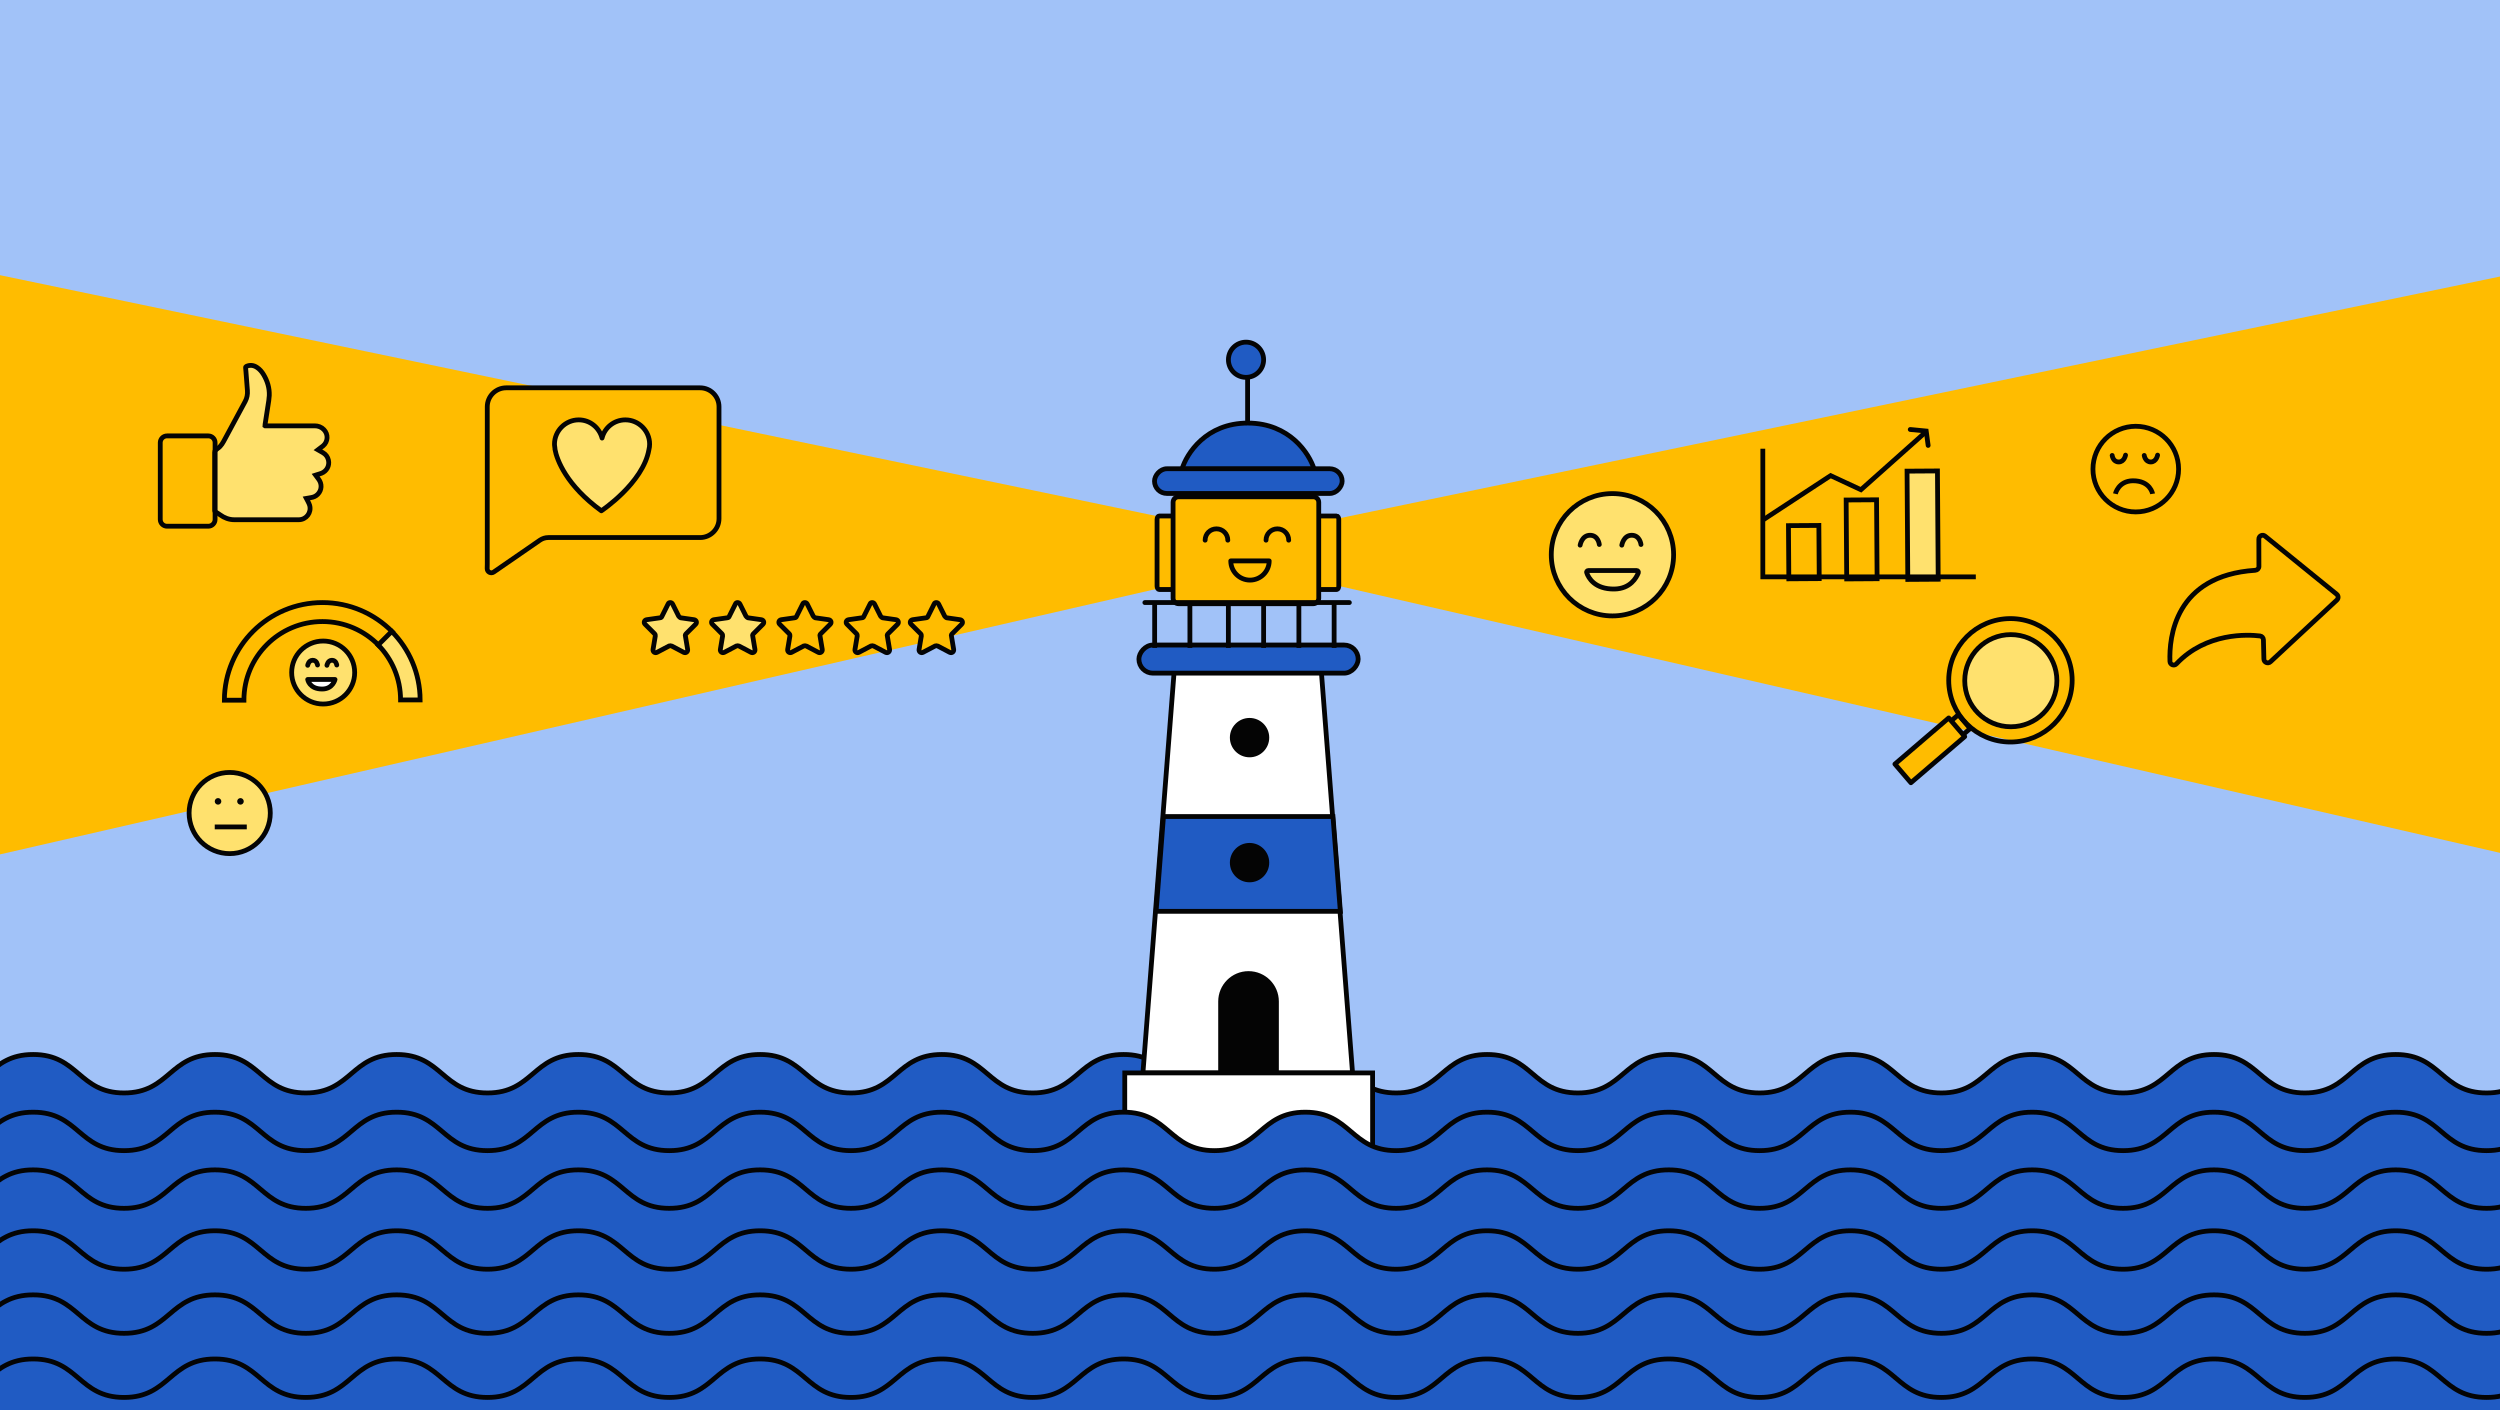 <?xml version="1.0" encoding="UTF-8"?>
<svg xmlns="http://www.w3.org/2000/svg" width="780" height="440" viewBox="0 0 780 440" fill="none">
  <rect x="0" y="0" width="780" height="440" fill="#333333" stroke="none"/>
  <g clip-path="url(#clip0_2212_582)">
    <rect width="780" height="440" fill="#A1C2F8"></rect>
    <path d="M10.35 329C-3.82 329 -3.83 341 -18 341V438.072H804.16V329C789.99 329 789.99 341 775.81 341C761.63 341 761.63 329 747.46 329C733.29 329 733.28 341 719.11 341C704.94 341 704.94 329 690.76 329C676.58 329 676.58 341 662.41 341C648.24 341 648.24 329 634.06 329C619.88 329 619.88 341 605.71 341C591.54 341 591.53 329 577.36 329C563.19 329 563.18 341 549.01 341C534.84 341 534.83 329 520.66 329C506.49 329 506.48 341 492.31 341C478.14 341 478.13 329 463.96 329C449.79 329 449.78 341 435.61 341C421.44 341 421.43 329 407.26 329C393.09 329 393.08 341 378.91 341C364.74 341 364.73 329 350.56 329C336.39 329 336.38 341 322.21 341C308.04 341 308.03 329 293.86 329C279.69 329 279.68 341 265.51 341C251.34 341 251.33 329 237.16 329C222.99 329 222.98 341 208.81 341C194.64 341 194.63 329 180.46 329C166.29 329 166.28 341 152.11 341C137.94 341 137.93 329 123.76 329C109.59 329 109.58 341 95.41 341C81.24 341 81.24 329 67.06 329C52.88 329 52.87 341 38.7 341C24.53 341 24.52 329 10.35 329Z" fill="#205BC3" stroke="#040404" stroke-width="1.5" stroke-miterlimit="10"></path>
    <path d="M829.321 277.43L412 181.502V162.919L829.321 76V277.43Z" fill="#FFBC00"></path>
    <path d="M-47.321 277.43L370 181.639V162.919L-47.321 76V277.43Z" fill="#FFBC00"></path>
    <path d="M369.697 183.924H361.639C361.295 183.924 361 183.438 361 182.871V162.053C361 161.486 361.295 161 361.639 161H369.697V183.924Z" fill="#FFBC00" stroke="#040404" stroke-width="1.5" stroke-miterlimit="10" stroke-linecap="round" stroke-linejoin="round"></path>
    <path d="M409 183.924H417.058C417.402 183.924 417.697 183.438 417.697 182.871V162.053C417.697 161.486 417.402 161 417.058 161H409V183.924Z" fill="#FFBC00" stroke="#040404" stroke-width="1.5" stroke-miterlimit="10" stroke-linecap="round" stroke-linejoin="round"></path>
    <path d="M409.73 188.362H367.72C366.786 188.362 366 187.625 366 186.643V156.72C366 155.786 366.737 155 367.72 155H409.73C410.663 155 411.449 155.737 411.449 156.72V186.692C411.4 187.625 410.663 188.362 409.73 188.362Z" fill="#FFBC00" stroke="#040404" stroke-width="1.5" stroke-miterlimit="10" stroke-linecap="round" stroke-linejoin="round"></path>
    <path d="M376 168.538C376 166.572 377.572 165 379.538 165C381.503 165 383.075 166.572 383.075 168.538" fill="#FFBC00"></path>
    <path d="M376 168.538C376 166.572 377.572 165 379.538 165C381.503 165 383.075 166.572 383.075 168.538" stroke="#040404" stroke-width="1.5" stroke-miterlimit="10" stroke-linecap="round" stroke-linejoin="round"></path>
    <path d="M395 168.538C395 166.572 396.572 165 398.538 165C400.503 165 402.075 166.572 402.075 168.538" fill="#FFBC00"></path>
    <path d="M395 168.538C395 166.572 396.572 165 398.538 165C400.503 165 402.075 166.572 402.075 168.538" stroke="#040404" stroke-width="1.5" stroke-miterlimit="10" stroke-linecap="round" stroke-linejoin="round"></path>
    <path d="M384 175C384 178.292 386.702 180.994 389.994 180.994C393.286 180.994 395.989 178.292 395.989 175H384Z" fill="#FFBC00" stroke="#040404" stroke-width="1.5" stroke-miterlimit="10" stroke-linecap="round" stroke-linejoin="round"></path>
    <path d="M422 334.787L412.217 209H366.374L356.591 334.787H422Z" fill="white" stroke="#040404" stroke-width="1.5"></path>
    <path d="M415.887 254.75H363.002L360.707 284.329H418.189L415.887 254.75Z" fill="#205BC3" stroke="#040404" stroke-width="1.5"></path>
    <rect x="-0.75" y="0.75" width="77.326" height="32.978" transform="matrix(-1 0 0 1 427.5 334)" fill="white" stroke="#040404" stroke-width="1.5"></rect>
    <rect x="0.75" y="-0.75" width="68.411" height="8.778" rx="4.389" transform="matrix(-1 0 0 1 424.5 202)" fill="#205BC3" stroke="#040404" stroke-width="1.5"></rect>
    <path d="M389.324 132C402.38 132 408.548 141.579 410 146.369H368.779C370.188 141.579 376.269 132 389.324 132Z" fill="#205BC3" stroke="#040404" stroke-width="1.5"></path>
    <rect x="0.75" y="-0.75" width="58.544" height="7.705" rx="3.852" transform="matrix(-1 0 0 1 419.5 147)" fill="#205BC3" stroke="#040404" stroke-width="1.5"></rect>
    <circle cx="6.242" cy="6.242" r="5.492" transform="matrix(-1 0 0 1 395 106)" fill="#205BC3" stroke="#040404" stroke-width="1.5"></circle>
    <path d="M399 312.458C399 307.235 394.765 303 389.542 303C384.318 303 380.083 307.235 380.083 312.458V335.168H399V312.458Z" fill="#040404"></path>
    <circle cx="6.139" cy="6.139" r="6.139" transform="matrix(-1 0 0 1 396 224)" fill="#040404"></circle>
    <circle cx="6.139" cy="6.139" r="6.139" transform="matrix(-1 0 0 1 396 263)" fill="#040404"></circle>
    <path d="M421 188H357.197" stroke="#040404" stroke-width="1.5" stroke-linecap="round"></path>
    <line y1="-0.75" x2="14.144" y2="-0.75" transform="matrix(4.37114e-08 1 1 -4.37114e-08 417 188)" stroke="#040404" stroke-width="1.5"></line>
    <line y1="-0.75" x2="14.144" y2="-0.75" transform="matrix(4.37114e-08 1 1 -4.37114e-08 406 188)" stroke="#040404" stroke-width="1.5"></line>
    <line y1="-0.75" x2="14.144" y2="-0.75" transform="matrix(4.37114e-08 1 1 -4.37114e-08 395 188)" stroke="#040404" stroke-width="1.5"></line>
    <line y1="-0.75" x2="14.144" y2="-0.75" transform="matrix(4.37114e-08 1 1 -4.37114e-08 384 188)" stroke="#040404" stroke-width="1.5"></line>
    <line y1="-0.75" x2="14.144" y2="-0.75" transform="matrix(4.37114e-08 1 1 -4.37114e-08 372 188)" stroke="#040404" stroke-width="1.5"></line>
    <line y1="-0.75" x2="14.144" y2="-0.75" transform="matrix(4.37114e-08 1 1 -4.37114e-08 361 188)" stroke="#040404" stroke-width="1.5"></line>
    <path d="M10.35 347C-3.82 347 -3.83 359 -18 359V456.072H804.16V347C789.99 347 789.99 359 775.81 359C761.63 359 761.63 347 747.46 347C733.29 347 733.28 359 719.11 359C704.94 359 704.94 347 690.76 347C676.58 347 676.58 359 662.41 359C648.24 359 648.24 347 634.06 347C619.88 347 619.88 359 605.71 359C591.54 359 591.53 347 577.36 347C563.19 347 563.18 359 549.01 359C534.84 359 534.83 347 520.66 347C506.49 347 506.48 359 492.31 359C478.14 359 478.13 347 463.96 347C449.79 347 449.78 359 435.61 359C421.44 359 421.43 347 407.26 347C393.09 347 393.08 359 378.91 359C364.74 359 364.73 347 350.56 347C336.39 347 336.38 359 322.21 359C308.04 359 308.03 347 293.86 347C279.69 347 279.68 359 265.51 359C251.34 359 251.33 347 237.16 347C222.99 347 222.98 359 208.81 359C194.64 359 194.63 347 180.46 347C166.29 347 166.28 359 152.11 359C137.94 359 137.93 347 123.76 347C109.59 347 109.58 359 95.41 359C81.24 359 81.24 347 67.06 347C52.88 347 52.87 359 38.7 359C24.53 359 24.52 347 10.35 347Z" fill="#205BC3" stroke="#040404" stroke-width="1.5" stroke-miterlimit="10"></path>
    <path d="M10.35 365C-3.82 365 -3.83 377 -18 377V474.072H804.16V365C789.99 365 789.99 377 775.81 377C761.63 377 761.63 365 747.46 365C733.29 365 733.28 377 719.11 377C704.94 377 704.94 365 690.76 365C676.58 365 676.58 377 662.41 377C648.24 377 648.24 365 634.06 365C619.88 365 619.88 377 605.71 377C591.54 377 591.53 365 577.36 365C563.19 365 563.18 377 549.01 377C534.84 377 534.83 365 520.66 365C506.49 365 506.48 377 492.31 377C478.14 377 478.13 365 463.96 365C449.79 365 449.78 377 435.61 377C421.44 377 421.43 365 407.26 365C393.09 365 393.08 377 378.91 377C364.74 377 364.73 365 350.56 365C336.39 365 336.38 377 322.21 377C308.04 377 308.03 365 293.86 365C279.69 365 279.68 377 265.51 377C251.34 377 251.33 365 237.16 365C222.99 365 222.98 377 208.81 377C194.64 377 194.63 365 180.46 365C166.29 365 166.28 377 152.11 377C137.94 377 137.93 365 123.76 365C109.59 365 109.58 377 95.41 377C81.24 377 81.24 365 67.06 365C52.88 365 52.87 377 38.7 377C24.53 377 24.52 365 10.35 365Z" fill="#205BC3" stroke="#040404" stroke-width="1.5" stroke-miterlimit="10"></path>
    <path d="M10.35 384C-3.82 384 -3.83 396 -18 396V493.072H804.16V384C789.99 384 789.99 396 775.81 396C761.63 396 761.63 384 747.46 384C733.29 384 733.28 396 719.11 396C704.94 396 704.94 384 690.76 384C676.58 384 676.58 396 662.41 396C648.24 396 648.24 384 634.06 384C619.88 384 619.88 396 605.71 396C591.54 396 591.53 384 577.36 384C563.19 384 563.18 396 549.01 396C534.84 396 534.83 384 520.66 384C506.49 384 506.48 396 492.31 396C478.14 396 478.13 384 463.96 384C449.79 384 449.78 396 435.61 396C421.44 396 421.43 384 407.26 384C393.09 384 393.08 396 378.91 396C364.74 396 364.73 384 350.56 384C336.39 384 336.38 396 322.21 396C308.04 396 308.03 384 293.86 384C279.69 384 279.68 396 265.51 396C251.34 396 251.33 384 237.16 384C222.99 384 222.98 396 208.81 396C194.64 396 194.63 384 180.46 384C166.29 384 166.28 396 152.11 396C137.94 396 137.93 384 123.76 384C109.59 384 109.58 396 95.41 396C81.24 396 81.24 384 67.06 384C52.88 384 52.87 396 38.7 396C24.53 396 24.52 384 10.35 384Z" fill="#205BC3" stroke="#040404" stroke-width="1.5" stroke-miterlimit="10"></path>
    <path d="M10.35 404C-3.82 404 -3.83 416 -18 416V513.072H804.16V404C789.99 404 789.99 416 775.81 416C761.63 416 761.63 404 747.46 404C733.29 404 733.28 416 719.11 416C704.94 416 704.94 404 690.76 404C676.58 404 676.58 416 662.41 416C648.24 416 648.24 404 634.06 404C619.88 404 619.88 416 605.71 416C591.54 416 591.53 404 577.36 404C563.19 404 563.18 416 549.01 416C534.84 416 534.83 404 520.66 404C506.49 404 506.48 416 492.31 416C478.14 416 478.13 404 463.96 404C449.79 404 449.78 416 435.61 416C421.44 416 421.43 404 407.26 404C393.09 404 393.08 416 378.91 416C364.74 416 364.73 404 350.56 404C336.39 404 336.38 416 322.21 416C308.04 416 308.03 404 293.86 404C279.69 404 279.68 416 265.51 416C251.34 416 251.33 404 237.16 404C222.99 404 222.98 416 208.81 416C194.64 416 194.63 404 180.46 404C166.29 404 166.28 416 152.11 416C137.94 416 137.93 404 123.76 404C109.59 404 109.58 416 95.41 416C81.24 416 81.24 404 67.06 404C52.88 404 52.87 416 38.7 416C24.53 416 24.52 404 10.35 404Z" fill="#205BC3" stroke="#040404" stroke-width="1.5" stroke-miterlimit="10"></path>
    <path d="M10.35 424C-3.82 424 -3.83 436 -18 436V533.072H804.16V424C789.99 424 789.99 436 775.81 436C761.63 436 761.63 424 747.46 424C733.29 424 733.28 436 719.11 436C704.94 436 704.94 424 690.76 424C676.58 424 676.58 436 662.41 436C648.24 436 648.24 424 634.06 424C619.88 424 619.88 436 605.71 436C591.54 436 591.53 424 577.36 424C563.19 424 563.18 436 549.01 436C534.84 436 534.83 424 520.66 424C506.49 424 506.48 436 492.31 436C478.14 436 478.13 424 463.96 424C449.79 424 449.78 436 435.61 436C421.44 436 421.43 424 407.26 424C393.09 424 393.08 436 378.91 436C364.74 436 364.73 424 350.56 424C336.39 424 336.38 436 322.21 436C308.04 436 308.03 424 293.86 424C279.69 424 279.68 436 265.51 436C251.34 436 251.33 424 237.16 424C222.99 424 222.98 436 208.81 436C194.64 436 194.63 424 180.46 424C166.29 424 166.28 436 152.11 436C137.94 436 137.93 424 123.76 424C109.59 424 109.58 436 95.41 436C81.24 436 81.24 424 67.06 424C52.88 424 52.87 436 38.7 436C24.53 436 24.52 424 10.35 424Z" fill="#205BC3" stroke="#040404" stroke-width="1.5" stroke-miterlimit="10"></path>
    <path d="M82.727 132.861C82.949 132.861 83.112 132.861 83.289 132.861C88.245 132.861 93.202 132.861 98.158 132.861C99.282 132.861 100.259 133.231 101.043 134.03C102.478 135.494 102.36 137.817 100.777 139.134C100.407 139.445 100.007 139.726 99.608 140.022C99.489 140.11 99.371 140.214 99.194 140.347C99.756 140.672 100.274 140.954 100.777 141.249C101.679 141.782 102.256 142.566 102.478 143.587C102.863 145.288 101.945 147.005 100.288 147.656C99.889 147.818 99.46 147.922 99.046 148.055C98.868 148.114 98.705 148.173 98.469 148.247C98.794 148.691 99.09 149.076 99.386 149.475C100.525 150.984 100.421 152.893 99.149 154.21C98.557 154.816 97.818 155.142 96.974 155.26C96.531 155.319 96.087 155.408 95.598 155.497C95.791 155.852 95.953 156.163 96.101 156.488C96.279 156.873 96.501 157.243 96.604 157.642C97.255 159.906 95.569 162.155 93.216 162.155C86.514 162.155 79.812 162.155 73.11 162.155C71.468 162.155 69.989 161.592 68.657 160.616C68.213 160.29 67.74 160.009 67.251 159.728C67.074 159.625 67 159.536 67 159.329C67 159.018 67 158.693 67 158.382C67 152.627 67 146.886 67 141.131C67 140.806 67.074 140.584 67.34 140.391C67.547 140.243 67.71 140.051 67.917 139.918C69.027 139.193 69.589 138.054 70.196 136.929C72.282 133.024 74.397 129.147 76.498 125.242C77.061 124.191 77.282 123.067 77.194 121.868C77.031 119.886 76.898 117.918 76.735 115.936C76.705 115.536 76.691 115.137 76.631 114.752C76.602 114.5 76.691 114.382 76.898 114.293C78.037 113.805 79.117 113.938 80.138 114.604C81.025 115.181 81.691 115.965 82.224 116.853C83.437 118.865 84.103 121.055 84.014 123.407C83.97 124.457 83.777 125.508 83.615 126.543C83.319 128.496 83.008 130.434 82.712 132.373C82.697 132.506 82.697 132.639 82.683 132.831L82.727 132.861Z" fill="#FFE16E" stroke="#040404" stroke-width="1.5" stroke-miterlimit="10"></path>
    <path d="M64.987 136H52.116C50.947 136 50 136.947 50 138.116V162.068C50 163.237 50.947 164.184 52.116 164.184H64.987C66.156 164.184 67.103 163.237 67.103 162.068V138.116C67.103 136.947 66.156 136 64.987 136Z" stroke="#040404" stroke-width="1.5" stroke-miterlimit="10"></path>
    <path d="M209.848 188.45L211.748 192.25C211.848 192.45 212.148 192.65 212.348 192.75L216.548 193.35C217.248 193.45 217.548 194.25 217.048 194.75L214.048 197.75C213.848 197.95 213.748 198.25 213.848 198.45L214.548 202.65C214.648 203.35 213.948 203.85 213.348 203.55L209.548 201.55C209.348 201.45 209.048 201.45 208.748 201.55L204.948 203.55C204.348 203.85 203.648 203.35 203.748 202.65L204.448 198.45C204.448 198.15 204.448 197.95 204.248 197.75L201.248 194.75C200.748 194.25 201.048 193.45 201.748 193.35L205.948 192.75C206.248 192.75 206.448 192.55 206.548 192.25L208.448 188.45C208.648 187.85 209.548 187.85 209.848 188.45Z" fill="#FFE16E" stroke="#040404" stroke-width="1.5" stroke-miterlimit="10" stroke-linecap="round" stroke-linejoin="round"></path>
    <path d="M230.848 188.45L232.748 192.25C232.848 192.45 233.148 192.65 233.348 192.75L237.548 193.35C238.248 193.45 238.548 194.25 238.048 194.75L235.048 197.75C234.848 197.95 234.748 198.25 234.848 198.45L235.548 202.65C235.648 203.35 234.948 203.85 234.348 203.55L230.548 201.55C230.348 201.45 230.048 201.45 229.748 201.55L225.948 203.55C225.348 203.85 224.648 203.35 224.748 202.65L225.448 198.45C225.448 198.15 225.448 197.95 225.248 197.75L222.248 194.75C221.748 194.25 222.048 193.45 222.748 193.35L226.948 192.75C227.248 192.75 227.448 192.55 227.548 192.25L229.448 188.45C229.648 187.85 230.548 187.85 230.848 188.45Z" fill="#FFE16E" stroke="#040404" stroke-width="1.5" stroke-miterlimit="10" stroke-linecap="round" stroke-linejoin="round"></path>
    <path d="M251.848 188.45L253.748 192.25C253.848 192.45 254.148 192.65 254.348 192.75L258.548 193.35C259.248 193.45 259.548 194.25 259.048 194.75L256.048 197.75C255.848 197.95 255.748 198.25 255.848 198.45L256.548 202.65C256.648 203.35 255.948 203.85 255.348 203.55L251.548 201.55C251.348 201.45 251.048 201.45 250.748 201.55L246.948 203.55C246.348 203.85 245.648 203.35 245.748 202.65L246.448 198.45C246.448 198.15 246.448 197.95 246.248 197.75L243.248 194.75C242.748 194.25 243.048 193.45 243.748 193.35L247.948 192.75C248.248 192.75 248.448 192.55 248.548 192.25L250.448 188.45C250.648 187.85 251.548 187.85 251.848 188.45Z" stroke="#040404" stroke-width="1.5" stroke-miterlimit="10" stroke-linecap="round" stroke-linejoin="round"></path>
    <path d="M272.848 188.45L274.748 192.25C274.848 192.45 275.148 192.65 275.348 192.75L279.548 193.35C280.248 193.45 280.548 194.25 280.048 194.75L277.048 197.75C276.848 197.95 276.748 198.25 276.848 198.45L277.548 202.65C277.648 203.35 276.948 203.85 276.348 203.55L272.548 201.55C272.348 201.45 272.048 201.45 271.748 201.55L267.948 203.55C267.348 203.85 266.648 203.35 266.748 202.65L267.448 198.45C267.448 198.15 267.448 197.95 267.248 197.75L264.248 194.75C263.748 194.25 264.048 193.45 264.748 193.35L268.948 192.75C269.248 192.75 269.448 192.55 269.548 192.25L271.448 188.45C271.648 187.85 272.548 187.85 272.848 188.45Z" stroke="#040404" stroke-width="1.5" stroke-miterlimit="10" stroke-linecap="round" stroke-linejoin="round"></path>
    <path d="M292.848 188.45L294.748 192.25C294.848 192.45 295.148 192.65 295.348 192.75L299.548 193.35C300.248 193.45 300.548 194.25 300.048 194.75L297.048 197.75C296.848 197.95 296.748 198.25 296.848 198.45L297.548 202.65C297.648 203.35 296.948 203.85 296.348 203.55L292.548 201.55C292.348 201.45 292.048 201.45 291.748 201.55L287.948 203.55C287.348 203.85 286.648 203.35 286.748 202.65L287.448 198.45C287.448 198.15 287.448 197.95 287.248 197.75L284.248 194.75C283.748 194.25 284.048 193.45 284.748 193.35L288.948 192.75C289.248 192.75 289.448 192.55 289.548 192.25L291.448 188.45C291.648 187.85 292.548 187.85 292.848 188.45Z" fill="#FFBC00" stroke="#040404" stroke-width="1.5" stroke-miterlimit="10" stroke-linecap="round" stroke-linejoin="round"></path>
    <path d="M76.103 218.431C76.103 204.897 87.075 193.925 100.609 193.925C107.48 193.925 113.686 196.758 118.137 201.312L122.366 197.083C116.816 191.476 109.12 188 100.609 188C83.752 188 70.081 201.624 70 218.462H76.106C76.106 218.462 76.106 218.44 76.106 218.431H76.103Z" stroke="#040404" stroke-width="1.5" stroke-miterlimit="10"></path>
    <path d="M124.974 218.348C124.974 218.348 124.974 218.37 124.974 218.379H131.081C131.04 210.043 127.67 202.497 122.229 197L118 201.229C122.313 205.645 124.974 211.683 124.974 218.345V218.348Z" fill="#FFE16E" stroke="#040404" stroke-width="1.5" stroke-miterlimit="10"></path>
    <path d="M100.829 219.658C106.258 219.658 110.658 215.258 110.658 209.829C110.658 204.401 106.258 200 100.829 200C95.401 200 91 204.401 91 209.829C91 215.258 95.401 219.658 100.829 219.658Z" fill="#FFE16E" stroke="#040404" stroke-width="1.5" stroke-miterlimit="10"></path>
    <path d="M96 207.577C96 207.577 96.266 206 97.577 206C98.889 206 99.067 207.49 99.067 207.49" stroke="#040404" stroke-width="1.5" stroke-linecap="round" stroke-linejoin="round"></path>
    <path d="M102 207.577C102 207.577 102.265 206 103.577 206C104.889 206 105.067 207.49 105.067 207.49" stroke="#040404" stroke-width="1.5" stroke-linecap="round" stroke-linejoin="round"></path>
    <path d="M96 212H104.53C104.53 212 103.864 214.942 100.576 214.977C96.487 215.02 96 212 96 212Z" fill="white" stroke="#040404" stroke-width="1.5" stroke-linecap="round" stroke-linejoin="round"></path>
    <path d="M600.582 135L580.615 152.796L571.149 148.397L550 162.261" stroke="#040404" stroke-width="1.5" stroke-miterlimit="10"></path>
    <path d="M567.484 163.935L558 164L558.114 180.595L567.598 180.53L567.484 163.935Z" stroke="#040404" stroke-width="1.5" stroke-miterlimit="10"></path>
    <path d="M585.484 155.935L576 156L576.169 180.631L585.653 180.566L585.484 155.935Z" fill="#FFBC00" stroke="#040404" stroke-width="1.5" stroke-miterlimit="10"></path>
    <path d="M604.484 146.935L595 147L595.232 180.786L604.716 180.721L604.484 146.935Z" fill="#FFE16E" stroke="#040404" stroke-width="1.5" stroke-miterlimit="10"></path>
    <path d="M550 140V179.98H616.454" stroke="#040404" stroke-width="1.5" stroke-miterlimit="10"></path>
    <path d="M596 134L600.976 134.486L601.581 138.976" stroke="#040404" stroke-width="1.5" stroke-miterlimit="10" stroke-linecap="round"></path>
    <path d="M503.083 192.166C513.622 192.166 522.166 183.622 522.166 173.083C522.166 162.544 513.622 154 503.083 154C492.544 154 484 162.544 484 173.083C484 183.622 492.544 192.166 503.083 192.166Z" fill="#FFE16E" stroke="#040404" stroke-width="1.5" stroke-linecap="round" stroke-linejoin="round"></path>
    <path d="M493 170.095C493 170.095 493.516 167 496.095 167C498.673 167 498.983 169.888 498.983 169.888" stroke="#040404" stroke-width="1.5" stroke-linecap="round" stroke-linejoin="round"></path>
    <path d="M506 170.095C506 170.095 506.516 167 509.095 167C511.673 167 511.983 169.888 511.983 169.888" stroke="#040404" stroke-width="1.5" stroke-linecap="round" stroke-linejoin="round"></path>
    <path d="M495.581 178H510.641C511.054 178 511.26 178.413 511.157 178.722C510.538 180.269 508.682 183.673 503.73 183.776C497.541 183.88 495.581 180.269 495.066 178.722C494.859 178.413 495.169 178 495.581 178Z" fill="#FFE16E" stroke="#040404" stroke-width="1.5" stroke-miterlimit="10"></path>
    <path d="M71.666 266.332C78.661 266.332 84.332 260.661 84.332 253.666C84.332 246.671 78.661 241 71.666 241C64.671 241 59 246.671 59 253.666C59 260.661 64.671 266.332 71.666 266.332Z" fill="#FFE16E" stroke="#040404" stroke-width="1.5" stroke-linecap="round" stroke-linejoin="round"></path>
    <path d="M67 258H76.996" stroke="#040404" stroke-width="1.5" stroke-miterlimit="10"></path>
    <path d="M68.027 251.054C68.594 251.054 69.054 250.594 69.054 250.027C69.054 249.46 68.594 249 68.027 249C67.46 249 67 249.46 67 250.027C67 250.594 67.46 251.054 68.027 251.054Z" fill="#040404"></path>
    <path d="M75.027 251.054C75.594 251.054 76.054 250.594 76.054 250.027C76.054 249.46 75.594 249 75.027 249C74.46 249 74 249.46 74 250.027C74 250.594 74.46 251.054 75.027 251.054Z" fill="#040404"></path>
    <path d="M627.256 231.513C637.891 231.513 646.512 222.891 646.512 212.256C646.512 201.621 637.891 193 627.256 193C616.621 193 608 201.621 608 212.256C608 222.891 616.621 231.513 627.256 231.513Z" stroke="#040404" stroke-width="1.5" stroke-miterlimit="10" stroke-linecap="round" stroke-linejoin="round"></path>
    <path d="M627.374 226.748C635.312 226.748 641.748 220.312 641.748 212.374C641.748 204.435 635.312 198 627.374 198C619.435 198 613 204.435 613 212.374C613 220.312 619.435 226.748 627.374 226.748Z" fill="#FFE16E" stroke="#040404" stroke-width="1.5" stroke-miterlimit="10" stroke-linecap="round" stroke-linejoin="round"></path>
    <path d="M614.692 227.308L611 223L608.3 225.314L611.992 229.621L614.692 227.308Z" stroke="#040404" stroke-width="1.5" stroke-miterlimit="10" stroke-linecap="round" stroke-linejoin="round"></path>
    <path d="M612.992 229.824L608 224L591.211 238.39L596.203 244.213L612.992 229.824Z" fill="#FFBC00" stroke="#040404" stroke-width="1.5" stroke-miterlimit="10" stroke-linecap="round" stroke-linejoin="round"></path>
    <path d="M152.027 175.976V126.909C152.027 123.651 154.669 121 157.936 121H218.42C221.678 121 224.329 123.642 224.329 126.909V161.811C224.329 165.069 221.687 167.72 218.42 167.72H171.076C170.147 167.72 169.228 168.005 168.46 168.532L154.036 178.485C153.161 179.083 151.974 178.449 152 177.387L152.027 175.985V175.976Z" fill="#FFBC00" stroke="#040404" stroke-width="1.5" stroke-miterlimit="10"></path>
    <path d="M202.681 138.566C202.681 134.419 199.262 131 195.116 131C191.624 131 188.641 133.401 187.841 136.674C186.968 133.401 184.058 131 180.566 131C176.419 131 173 134.419 173 138.566C173 138.566 173 139.075 173.146 139.948C173.146 140.021 173.146 140.094 173.146 140.166C173.727 143.513 176.783 151.515 187.622 159.372C187.622 159.372 200.644 150.715 202.463 140.312C202.609 139.73 202.681 139.148 202.681 138.566Z" fill="#FFE16E" stroke="#040404" stroke-width="1.5" stroke-miterlimit="10" stroke-linejoin="round"></path>
    <line x1="389.25" y1="132" x2="389.25" y2="117.151" stroke="#040404" stroke-width="1.5"></line>
    <path d="M666.36 159.72C673.738 159.72 679.72 153.738 679.72 146.36C679.72 138.981 673.738 133 666.36 133C658.981 133 653 138.981 653 146.36C653 153.738 658.981 159.72 666.36 159.72Z" stroke="#040404" stroke-width="1.5" stroke-miterlimit="10"></path>
    <path d="M673.169 142C673.169 142 672.79 144.132 671.037 144.132C669.284 144.132 669 142.095 669 142.095" stroke="#040404" stroke-width="1.5" stroke-miterlimit="10" stroke-linecap="round" stroke-linejoin="round"></path>
    <path d="M663.169 142C663.169 142 662.79 144.132 661.037 144.132C659.237 144.132 659 142.095 659 142.095" stroke="#040404" stroke-width="1.5" stroke-miterlimit="10" stroke-linecap="round" stroke-linejoin="round"></path>
    <path d="M660 154.075C660 154.075 660.9 150.095 665.401 150C670.944 149.953 671.607 154.075 671.607 154.075" stroke="#040404" stroke-width="1.5" stroke-miterlimit="10"></path>
    <path d="M677.023 206.34C676.748 198.874 678.527 179.583 703.63 177.929C704.257 177.879 704.783 177.378 704.783 176.727L704.758 168.208C704.758 167.181 705.935 166.63 706.712 167.281L729.035 185.395C729.611 185.846 729.636 186.723 729.085 187.224L708.366 206.49C707.614 207.192 706.361 206.666 706.336 205.638L706.186 199.601C706.161 198.999 705.735 198.498 705.134 198.423C701.426 197.972 688.373 197.246 679.053 207.117C678.351 207.893 677.048 207.392 677.023 206.34Z" stroke="#040404" stroke-width="1.5" stroke-miterlimit="10"></path>
  </g>
  <defs>
    <clipPath id="clip0_2212_582">
      <rect width="780" height="440" fill="white"></rect>
    </clipPath>
  </defs>
</svg>
